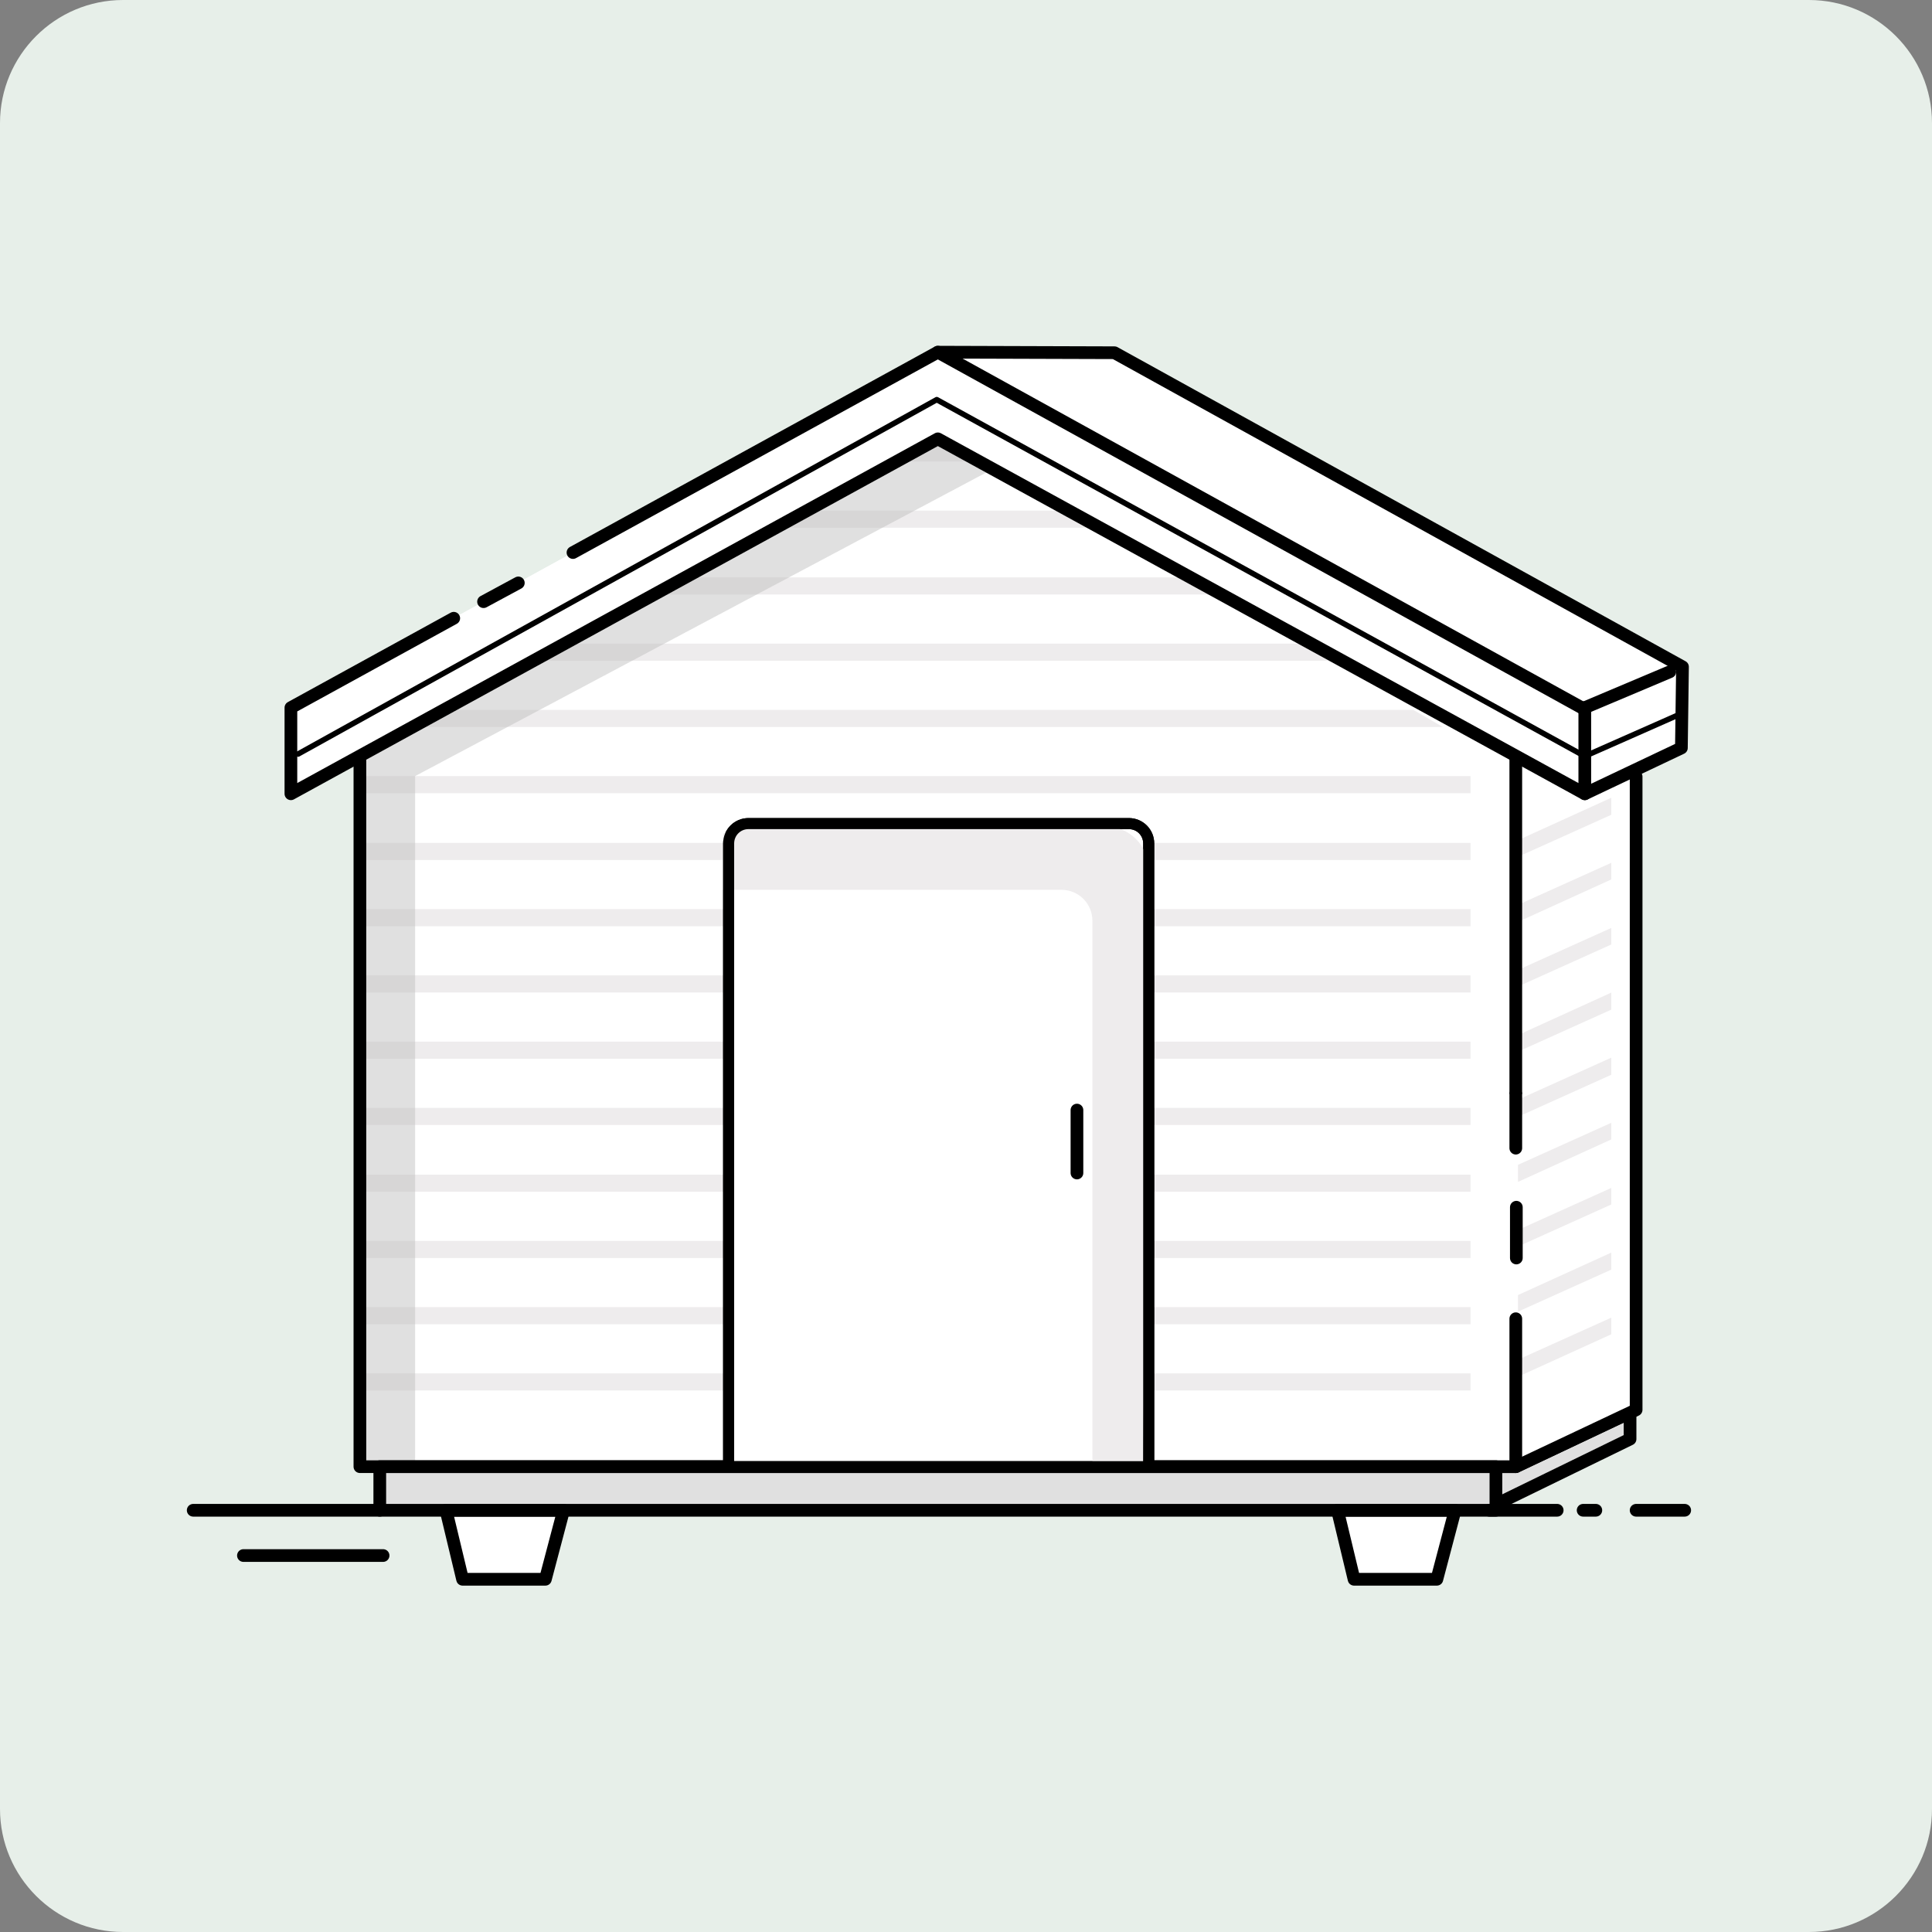 <?xml version="1.0" encoding="UTF-8"?>
<!-- Generator: Adobe Illustrator 24.0.2, SVG Export Plug-In . SVG Version: 6.00 Build 0)  -->
<svg xmlns="http://www.w3.org/2000/svg" xmlns:xlink="http://www.w3.org/1999/xlink" version="1.1" id="Layer_1" x="0px" y="0px" viewBox="0 0 350 350" style="enable-background:new 0 0 350 350;" xml:space="preserve">
<rect x="0" y="0" width="350" height="350" fill="#808080" stroke="none"/>
<style type="text/css">
	.st0{fill:#E7EFE9;}
	.st1{fill:#FFFFFF;}
	.st2{opacity:0.46;fill:#BCBCBC;enable-background:new    ;}
	.st3{fill:none;stroke:#000000;stroke-width:2.3;stroke-linejoin:round;stroke-miterlimit:10;}
	.st4{clip-path:url(#SVGID_2_);fill:#EEECED;}
	.st5{clip-path:url(#SVGID_4_);fill:#EEECED;}
	.st6{clip-path:url(#SVGID_6_);fill:#EEECED;}
	.st7{clip-path:url(#SVGID_8_);fill:#EEECED;}
	.st8{clip-path:url(#SVGID_10_);fill:#EEECED;}
	.st9{clip-path:url(#SVGID_12_);fill:#EEECED;}
	.st10{clip-path:url(#SVGID_14_);fill:#EEECED;}
	.st11{clip-path:url(#SVGID_16_);fill:#EEECED;}
	.st12{clip-path:url(#SVGID_18_);fill:#EEECED;}
	.st13{fill:none;stroke:#000000;stroke-width:2.3;stroke-linecap:round;stroke-linejoin:round;stroke-miterlimit:10;}
	.st14{fill:none;}
	.st15{clip-path:url(#SVGID_20_);}
	.st16{fill:#EEECED;}
	.st17{fill:none;stroke:#000000;stroke-width:2;stroke-linejoin:round;stroke-miterlimit:10;}
	.st18{fill:none;stroke:#000000;stroke-linecap:round;stroke-linejoin:round;stroke-miterlimit:10;}
	.st19{fill:none;stroke:#000000;stroke-width:2.362;stroke-linecap:round;stroke-linejoin:round;stroke-miterlimit:10;}
</style>
<path class="st0" d="M327.7,350H22.3C10,350,0,340,0,327.7V22.3C0,10,10,0,22.3,0h305.4C340,0,350,10,350,22.3v305.4  C350,340,340,350,327.7,350z"></path>
<g>
	<polygon class="st1" points="271,265.7 271.1,272.5 295.3,260.7 295.3,255.9 274.6,265.7  "></polygon>
	<polygon class="st1" points="65.2,265.7 65.2,121.3 169.9,63.8 275,121.6 274.6,265.7 271,265.9 270.8,273.6 263.6,273.6    260.3,286.1 245.3,286.1 242.3,273.6 102.1,273.6 98.8,286.1 83.8,286.1 80.8,273.6 68.8,273.6 68.8,265.9  "></polygon>
	<polygon class="st2" points="275.1,265.4 69.1,265.2 69.1,273.2 271,273.2 271.9,272.3 295.1,261.3 294.9,256.2  "></polygon>
	<polyline class="st3" points="271.1,272.5 295.3,260.7 295.3,255.9 274.6,265.7 271,265.7  "></polyline>
	<polygon class="st1" points="52.7,143.8 52.7,128.2 169.9,63.8 201.9,64 304.8,120.8 304.6,135.5 296.4,140.7 296.4,255.1    274.6,265.7 65.2,265.7 66.6,145.9 66.6,137.5  "></polygon>
	<g>
		<g>
			<defs>
				<polygon id="SVGID_1_" points="291.9,256.7 275,264.3 275,137 291.9,129.4     "></polygon>
			</defs>
			<clipPath id="SVGID_2_">
				<use xlink:href="#SVGID_1_" style="overflow:visible;"></use>
			</clipPath>
			<polygon class="st4" points="294.8,146.3 273.7,155.8 273.7,152.8 294.8,143.2    "></polygon>
		</g>
		<g>
			<defs>
				<polygon id="SVGID_3_" points="291.9,256.7 275,264.3 275,137 291.9,129.4     "></polygon>
			</defs>
			<clipPath id="SVGID_4_">
				<use xlink:href="#SVGID_3_" style="overflow:visible;"></use>
			</clipPath>
			<polygon class="st5" points="294.8,158 273.7,167.6 273.7,164.5 294.8,155    "></polygon>
		</g>
		<g>
			<defs>
				<polygon id="SVGID_5_" points="291.9,256.7 275,264.3 275,137 291.9,129.4     "></polygon>
			</defs>
			<clipPath id="SVGID_6_">
				<use xlink:href="#SVGID_5_" style="overflow:visible;"></use>
			</clipPath>
			<polygon class="st6" points="294.8,169.8 273.7,179.3 273.7,176.3 294.8,166.8    "></polygon>
		</g>
		<g>
			<defs>
				<polygon id="SVGID_7_" points="291.9,256.7 275,264.3 275,137 291.9,129.4     "></polygon>
			</defs>
			<clipPath id="SVGID_8_">
				<use xlink:href="#SVGID_7_" style="overflow:visible;"></use>
			</clipPath>
			<polygon class="st7" points="294.8,181.6 273.7,191.1 273.7,188.1 294.8,178.5    "></polygon>
		</g>
		<g>
			<defs>
				<polygon id="SVGID_9_" points="291.9,256.7 275,264.3 275,137 291.9,129.4     "></polygon>
			</defs>
			<clipPath id="SVGID_10_">
				<use xlink:href="#SVGID_9_" style="overflow:visible;"></use>
			</clipPath>
			<polygon class="st8" points="294.8,193.4 273.7,202.9 273.7,199.8 294.8,190.3    "></polygon>
		</g>
		<g>
			<defs>
				<polygon id="SVGID_11_" points="291.9,256.7 275,264.3 275,137 291.9,129.4     "></polygon>
			</defs>
			<clipPath id="SVGID_12_">
				<use xlink:href="#SVGID_11_" style="overflow:visible;"></use>
			</clipPath>
			<polygon class="st9" points="294.8,205.1 273.7,214.7 273.7,211.6 294.8,202.1    "></polygon>
		</g>
		<g>
			<defs>
				<polygon id="SVGID_13_" points="291.9,256.7 275,264.3 275,137 291.9,129.4     "></polygon>
			</defs>
			<clipPath id="SVGID_14_">
				<use xlink:href="#SVGID_13_" style="overflow:visible;"></use>
			</clipPath>
			<polygon class="st10" points="294.8,216.9 273.7,226.4 273.7,223.4 294.8,213.9    "></polygon>
		</g>
		<g>
			<defs>
				<polygon id="SVGID_15_" points="291.9,256.7 275,264.3 275,137 291.9,129.4     "></polygon>
			</defs>
			<clipPath id="SVGID_16_">
				<use xlink:href="#SVGID_15_" style="overflow:visible;"></use>
			</clipPath>
			<polygon class="st11" points="294.8,228.7 273.7,238.2 273.7,235.2 294.8,225.6    "></polygon>
		</g>
		<g>
			<defs>
				<polygon id="SVGID_17_" points="291.9,256.7 275,264.3 275,137 291.9,129.4     "></polygon>
			</defs>
			<clipPath id="SVGID_18_">
				<use xlink:href="#SVGID_17_" style="overflow:visible;"></use>
			</clipPath>
			<polygon class="st12" points="294.8,240.4 273.7,250 273.7,246.9 294.8,237.4    "></polygon>
		</g>
	</g>
	<polyline class="st13" points="274.6,265.7 296.4,255.4 296.4,140.7  "></polyline>
	<path class="st3" d="M76.1,131.3"></path>
	<line class="st14" x1="274.6" y1="216.6" x2="274.6" y2="225"></line>
	<g>
		<g>
			<defs>
				<path id="SVGID_19_" d="M65.2,259V137.5l104.7-58.7l96.5,55.8v126.1C266.4,260.6,72.2,260.2,65.2,259z"></path>
			</defs>
			<clipPath id="SVGID_20_">
				<use xlink:href="#SVGID_19_" style="overflow:visible;"></use>
			</clipPath>
			<g class="st15">
				<rect x="66" y="248.8" class="st16" width="209" height="3.1"></rect>
				<rect x="66" y="236.8" class="st16" width="209" height="3.1"></rect>
				<rect x="66" y="224.8" class="st16" width="209" height="3.1"></rect>
				<rect x="66" y="212.8" class="st16" width="209" height="3.1"></rect>
				<rect x="66" y="200.7" class="st16" width="209" height="3.1"></rect>
				<rect x="66" y="188.7" class="st16" width="209" height="3.1"></rect>
				<rect x="66" y="176.7" class="st16" width="209" height="3.1"></rect>
				<rect x="66" y="164.7" class="st16" width="209" height="3.1"></rect>
				<rect x="66" y="152.7" class="st16" width="209" height="3.1"></rect>
				<rect x="66" y="140.6" class="st16" width="209" height="3.1"></rect>
				<rect x="66" y="128.6" class="st16" width="209" height="3.1"></rect>
				<rect x="66" y="116.6" class="st16" width="209" height="3.1"></rect>
				<rect x="66" y="104.6" class="st16" width="209" height="3.1"></rect>
				<rect x="66" y="92.5" class="st16" width="209" height="3.1"></rect>
				<rect x="66" y="80.5" class="st16" width="209" height="3.1"></rect>
			</g>
		</g>
	</g>
	<polygon class="st2" points="169.9,78.8 179.8,85 75.2,140.6 75.2,265.7 65.2,265.7 65.2,137.5  "></polygon>
	<polyline class="st13" points="274.6,238.9 274.6,265.7 65.2,265.7 65.2,137.5  "></polyline>
	<line class="st13" x1="274.6" y1="198.2" x2="274.6" y2="208"></line>
	<line class="st3" x1="274.6" y1="137" x2="274.6" y2="198.2"></line>
	<line class="st13" x1="103.8" y1="100.1" x2="169.9" y2="63.8"></line>
	<line class="st13" x1="87.6" y1="109" x2="93.9" y2="105.6"></line>
	<polyline class="st13" points="287.1,128.2 287.1,143.8 169.9,79.5 52.7,143.8 52.7,128.2 82.2,112  "></polyline>
	<polygon class="st3" points="98.8,286.1 83.8,286.1 80.8,273.6 102.1,273.6  "></polygon>
	<polygon class="st3" points="260.3,286.1 245.3,286.1 242.3,273.6 263.6,273.6  "></polygon>
	<rect x="68.8" y="265.7" class="st3" width="202.2" height="7.9"></rect>
	<line class="st13" x1="68.8" y1="273.6" x2="35" y2="273.6"></line>
	<line class="st13" x1="69.4" y1="281.8" x2="44.1" y2="281.8"></line>
	<line class="st13" x1="274.7" y1="218.7" x2="274.7" y2="227.9"></line>
	<path class="st1" d="M208.1,265.7H132V152.8c0-2,1.6-3.6,3.6-3.6h68.9c2,0,3.6,1.6,3.6,3.6V265.7z"></path>
	<g>
		<path class="st17" d="M208.1,265.7H132V152.8c0-2,1.6-3.6,3.6-3.6h68.9c2,0,3.6,1.6,3.6,3.6V265.7z"></path>
		<line class="st13" x1="195.1" y1="201.1" x2="195.1" y2="212.5"></line>
	</g>
	<path class="st16" d="M207.1,265.7l1-108.5c-1-10.5-15.3-7.9-15.3-7.9h-56.2L131,151v10.2h61.3c3.1,0,5.6,2.5,5.6,5.6v98.9H207.1z"></path>
	<path class="st17" d="M208.1,265.7H132V152.8c0-2,1.6-3.6,3.6-3.6h68.9c2,0,3.6,1.6,3.6,3.6V265.7z"></path>
	<g>
		<line class="st13" x1="282.1" y1="273.6" x2="269.8" y2="273.6"></line>
		<line class="st13" x1="289.1" y1="273.6" x2="286.8" y2="273.6"></line>
		<line class="st13" x1="305.2" y1="273.6" x2="296.4" y2="273.6"></line>
	</g>
	<polyline class="st13" points="286.9,128.4 169.9,63.8 201.9,63.9 304.8,120.8 304.6,135.5 287.1,143.8  "></polyline>
	<line class="st13" x1="302.5" y1="121.7" x2="287.1" y2="128.2"></line>
	<polyline class="st18" points="304.3,129.4 287.1,137 169.7,72.4 54,136.6  "></polyline>
	<path class="st19" d="M274.8,122.9"></path>
</g>
</svg>
